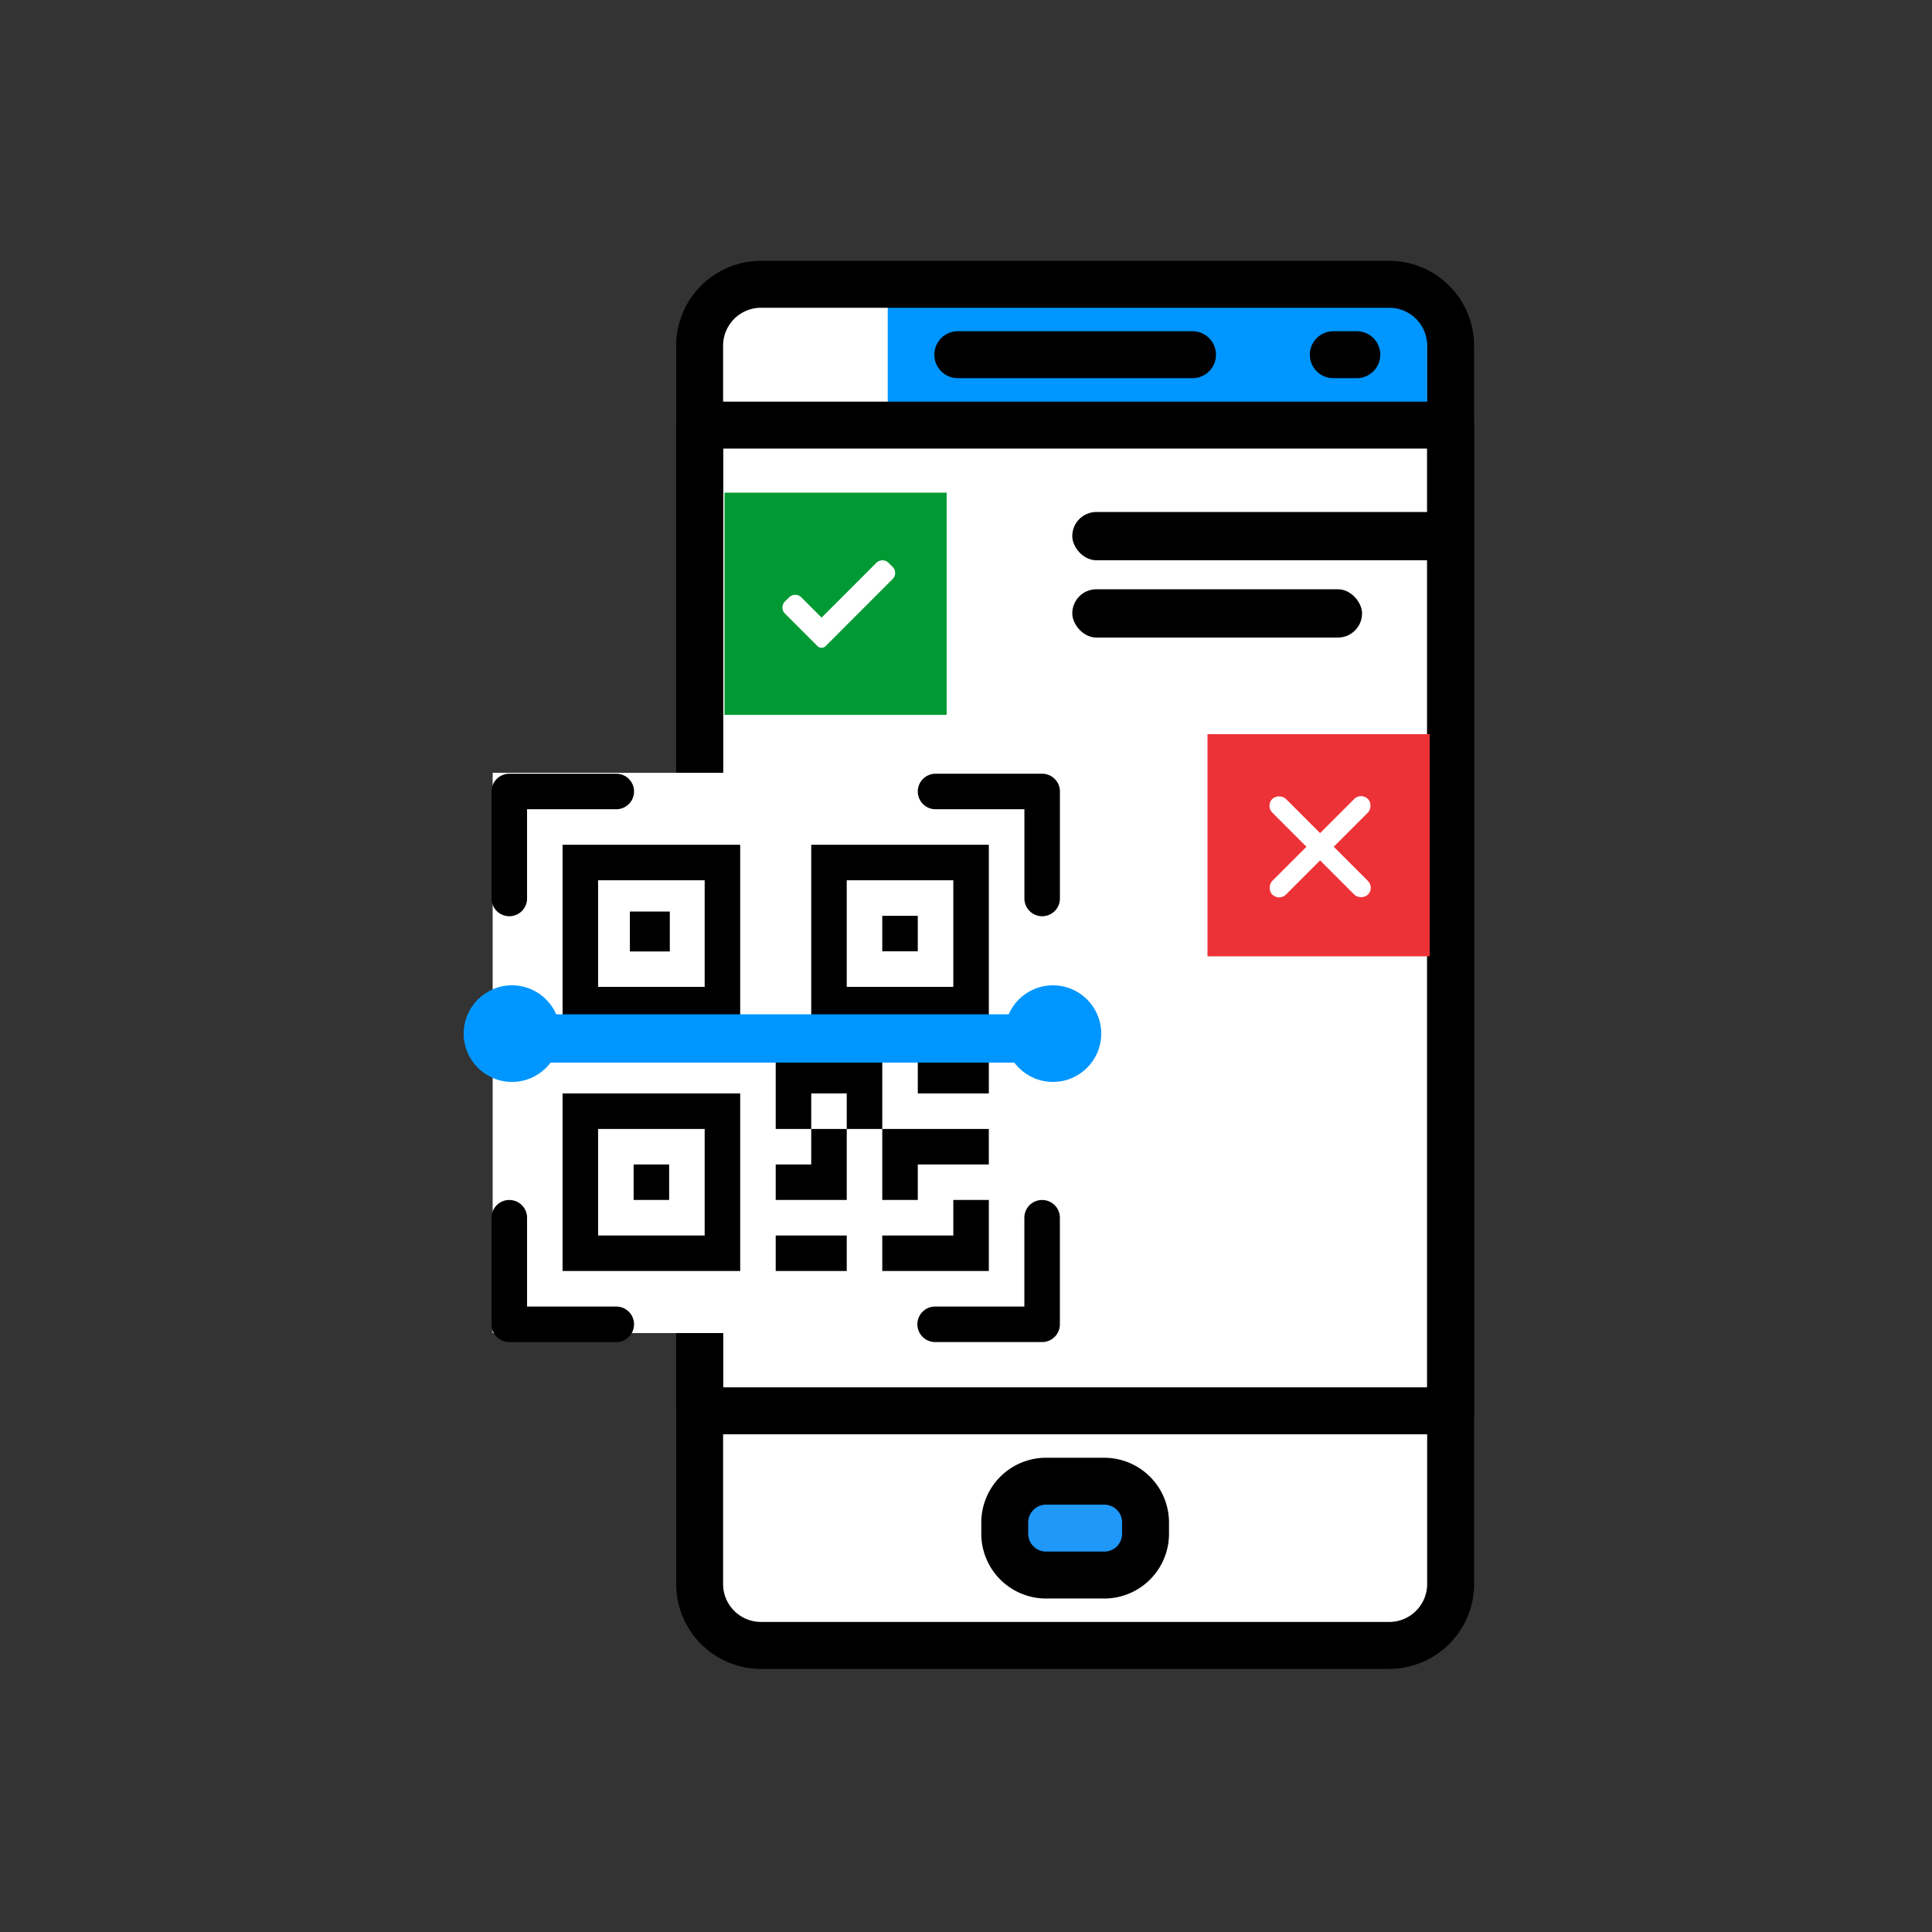 <svg xmlns="http://www.w3.org/2000/svg" width="200" height="200" viewBox="0 0 200 200">
  <rect x="0" y="0" width="200" height="200" fill="#333333" stroke="none"/>
  <g id="instant-check-in" transform="translate(40.241 18.607)">
    <rect id="Rectangle_972" data-name="Rectangle 972" width="200" height="200" transform="translate(-40.241 -18.607)" fill="rgba(0,0,0,0)" opacity="0"/>
    <g id="Group_8643" data-name="Group 8643" transform="translate(29.759 8.393)">
      <path id="Path_13317" data-name="Path 13317" d="M-3610.037-17682.492l.538-13.25,7.372-2.848h65.828l4.268,5.045-.905,66.861v65.7l-3.751,3.361h-71.518l-2.845-9.053Z" transform="translate(3612.415 17700.828)" fill="#fff"/>
      <g id="Mobile_app" data-name="Mobile app" transform="translate(0 0)">
        <path id="path4" d="M54.352,96.049v9.658H66.769V96.049Z" transform="translate(-19.261 30.639)" fill="#1f98f9" fill-rule="evenodd"/>
        <path id="path8" d="M45.543,14.057V25.785h55.844V14.057Z" transform="translate(-23.645 -10.159)" fill="#0096ff" fill-rule="evenodd"/>
        <g id="Layer1000">
          <path id="path10" d="M75.489,21.18H51.195a2.429,2.429,0,1,1,0-4.859H75.489a2.429,2.429,0,1,1,0,4.859Z" transform="translate(-22.041 -9.032)" fill-rule="evenodd"/>
          <path id="path12" d="M79.58,21.18H77.15a2.429,2.429,0,1,1,0-4.859h2.43a2.429,2.429,0,0,1,0,4.859Z" transform="translate(-9.126 -9.032)" fill-rule="evenodd"/>
          <path id="path14" d="M58.713,99.047a1.844,1.844,0,0,0-1.844,1.844v1.174a1.844,1.844,0,0,0,1.844,1.841h6.032a1.843,1.843,0,0,0,1.841-1.841v-1.174a1.844,1.844,0,0,0-1.844-1.844Zm6.03,9.718H58.71a6.709,6.709,0,0,1-6.7-6.7v-1.174a6.712,6.712,0,0,1,6.7-6.7h6.032a6.711,6.711,0,0,1,6.7,6.7v1.174a6.709,6.709,0,0,1-6.7,6.7Z" transform="translate(-20.427 29.714)" fill-rule="evenodd"/>
          <path id="path16" d="M39.7,16.313a3.928,3.928,0,0,0-3.924,3.924v128.2a3.927,3.927,0,0,0,3.924,3.921h65.039a3.927,3.927,0,0,0,3.921-3.923V20.237a3.928,3.928,0,0,0-3.924-3.924Zm65.036,140.908H39.7a8.793,8.793,0,0,1-8.782-8.782V20.237A8.793,8.793,0,0,1,39.7,11.454h65.039a8.793,8.793,0,0,1,8.78,8.782v128.2a8.793,8.793,0,0,1-8.782,8.78Z" transform="translate(-30.921 -11.454)" fill-rule="evenodd"/>
          <path id="path18" d="M35.779,123.225h72.884V26.046H35.779Zm75.313,4.859H33.35a2.43,2.43,0,0,1-2.43-2.43V23.617a2.43,2.43,0,0,1,2.43-2.429h77.742a2.43,2.43,0,0,1,2.429,2.429V125.654A2.43,2.43,0,0,1,111.092,128.084Z" transform="translate(-30.921 -6.611)" fill-rule="evenodd"/>
        </g>
      </g>
      <g id="qr-code-scan" transform="translate(-19.116 53.096)">
        <rect id="Rectangle_973" data-name="Rectangle 973" width="59" height="58" transform="translate(0.116 -0.098)" fill="#fff"/>
        <path id="Path_13312" data-name="Path 13312" d="M0,1.839A1.839,1.839,0,0,1,1.839,0H12.87a1.839,1.839,0,1,1,0,3.677H3.677V12.87A1.839,1.839,0,1,1,0,12.87Zm44.126,0A1.839,1.839,0,0,1,45.964,0H57a1.839,1.839,0,0,1,1.839,1.839V12.87a1.839,1.839,0,1,1-3.677,0V3.677H45.964A1.839,1.839,0,0,1,44.126,1.839ZM1.839,44.126a1.839,1.839,0,0,1,1.839,1.839v9.193H12.87a1.839,1.839,0,1,1,0,3.677H1.839A1.839,1.839,0,0,1,0,57V45.964a1.839,1.839,0,0,1,1.839-1.839Zm55.157,0a1.839,1.839,0,0,1,1.839,1.839V57A1.839,1.839,0,0,1,57,58.834H45.964a1.839,1.839,0,1,1,0-3.677h9.193V45.964A1.839,1.839,0,0,1,57,44.126Z"/>
        <path id="Path_13313" data-name="Path 13313" d="M20.386,2H2V20.386H20.386ZM5.677,5.677H16.709V16.709H5.677Zm7.354,29.417H9.354v3.677h3.677Z" transform="translate(5.354 5.354)"/>
        <path id="Path_13314" data-name="Path 13314" d="M20.386,22.386H2V40.771H20.386ZM5.677,26.063H16.709V37.094H5.677ZM35.094,4h3.677V7.677H35.094Z" transform="translate(5.354 10.709)"/>
        <path id="Path_13315" data-name="Path 13315" d="M11.677,2H30.063V20.386H11.677Zm3.677,3.677V16.709H26.386V5.677ZM8,24.063v7.354h3.677v3.677H8v3.677h7.354V31.417h3.677v7.354h3.677V35.094h7.354V31.417H19.031V24.063Zm7.354,7.354H11.677V27.74h3.677Zm14.709,7.354H26.386v3.677H19.031v3.677H30.063ZM15.354,46.126V42.449H8v3.677Z" transform="translate(21.417 5.354)"/>
        <path id="Path_13316" data-name="Path 13316" d="M12,11.677h7.354V8H12Z" transform="translate(32.126 21.417)"/>
        <rect id="Rectangle_763" data-name="Rectangle 763" width="4.132" height="4.132" transform="translate(14.322 14.267)"/>
        <rect id="Rectangle_974" data-name="Rectangle 974" width="60" height="5" rx="2.5" transform="translate(0.116 24.904)" fill="#0096ff"/>
        <circle id="Ellipse_444" data-name="Ellipse 444" cx="5" cy="5" r="5" transform="translate(53.116 21.904)" fill="#0096ff"/>
        <circle id="Ellipse_445" data-name="Ellipse 445" cx="5" cy="5" r="5" transform="translate(-2.884 21.904)" fill="#0096ff"/>
      </g>
      <rect id="Rectangle_975" data-name="Rectangle 975" width="40" height="5" rx="2.5" transform="translate(41 26)"/>
      <rect id="Rectangle_976" data-name="Rectangle 976" width="30" height="5" rx="2.5" transform="translate(41 34)"/>
      <rect id="Rectangle_977" data-name="Rectangle 977" width="23" height="23" transform="translate(5 24)" fill="#093"/>
      <path id="Path_13318" data-name="Path 13318" d="M90.014,92.2a.6.6,0,0,1-.844,0l-3.364-3.364a.894.894,0,0,1,0-1.263l.425-.425a.9.9,0,0,1,1.263,0l2.1,2.1,5.671-5.671a.9.9,0,0,1,1.263,0l.419.419a.883.883,0,0,1,0,1.263L90.014,92.2ZM90.014,92.2Z" transform="translate(-74.545 -52.315)" fill="#fff" fill-rule="evenodd"/>
      <rect id="Rectangle_978" data-name="Rectangle 978" width="23" height="23" transform="translate(55 49)" fill="#ed3237"/>
      <g id="Group_8644" data-name="Group 8644" transform="translate(-0.843 -0.001)">
        <rect id="Rectangle_979" data-name="Rectangle 979" width="2" height="14" rx="1" transform="translate(71.742 55) rotate(45)" fill="#fff"/>
        <rect id="Rectangle_980" data-name="Rectangle 980" width="2" height="14" rx="1" transform="translate(73.157 64.9) rotate(135)" fill="#fff"/>
      </g>
    </g>
  </g>
</svg>
